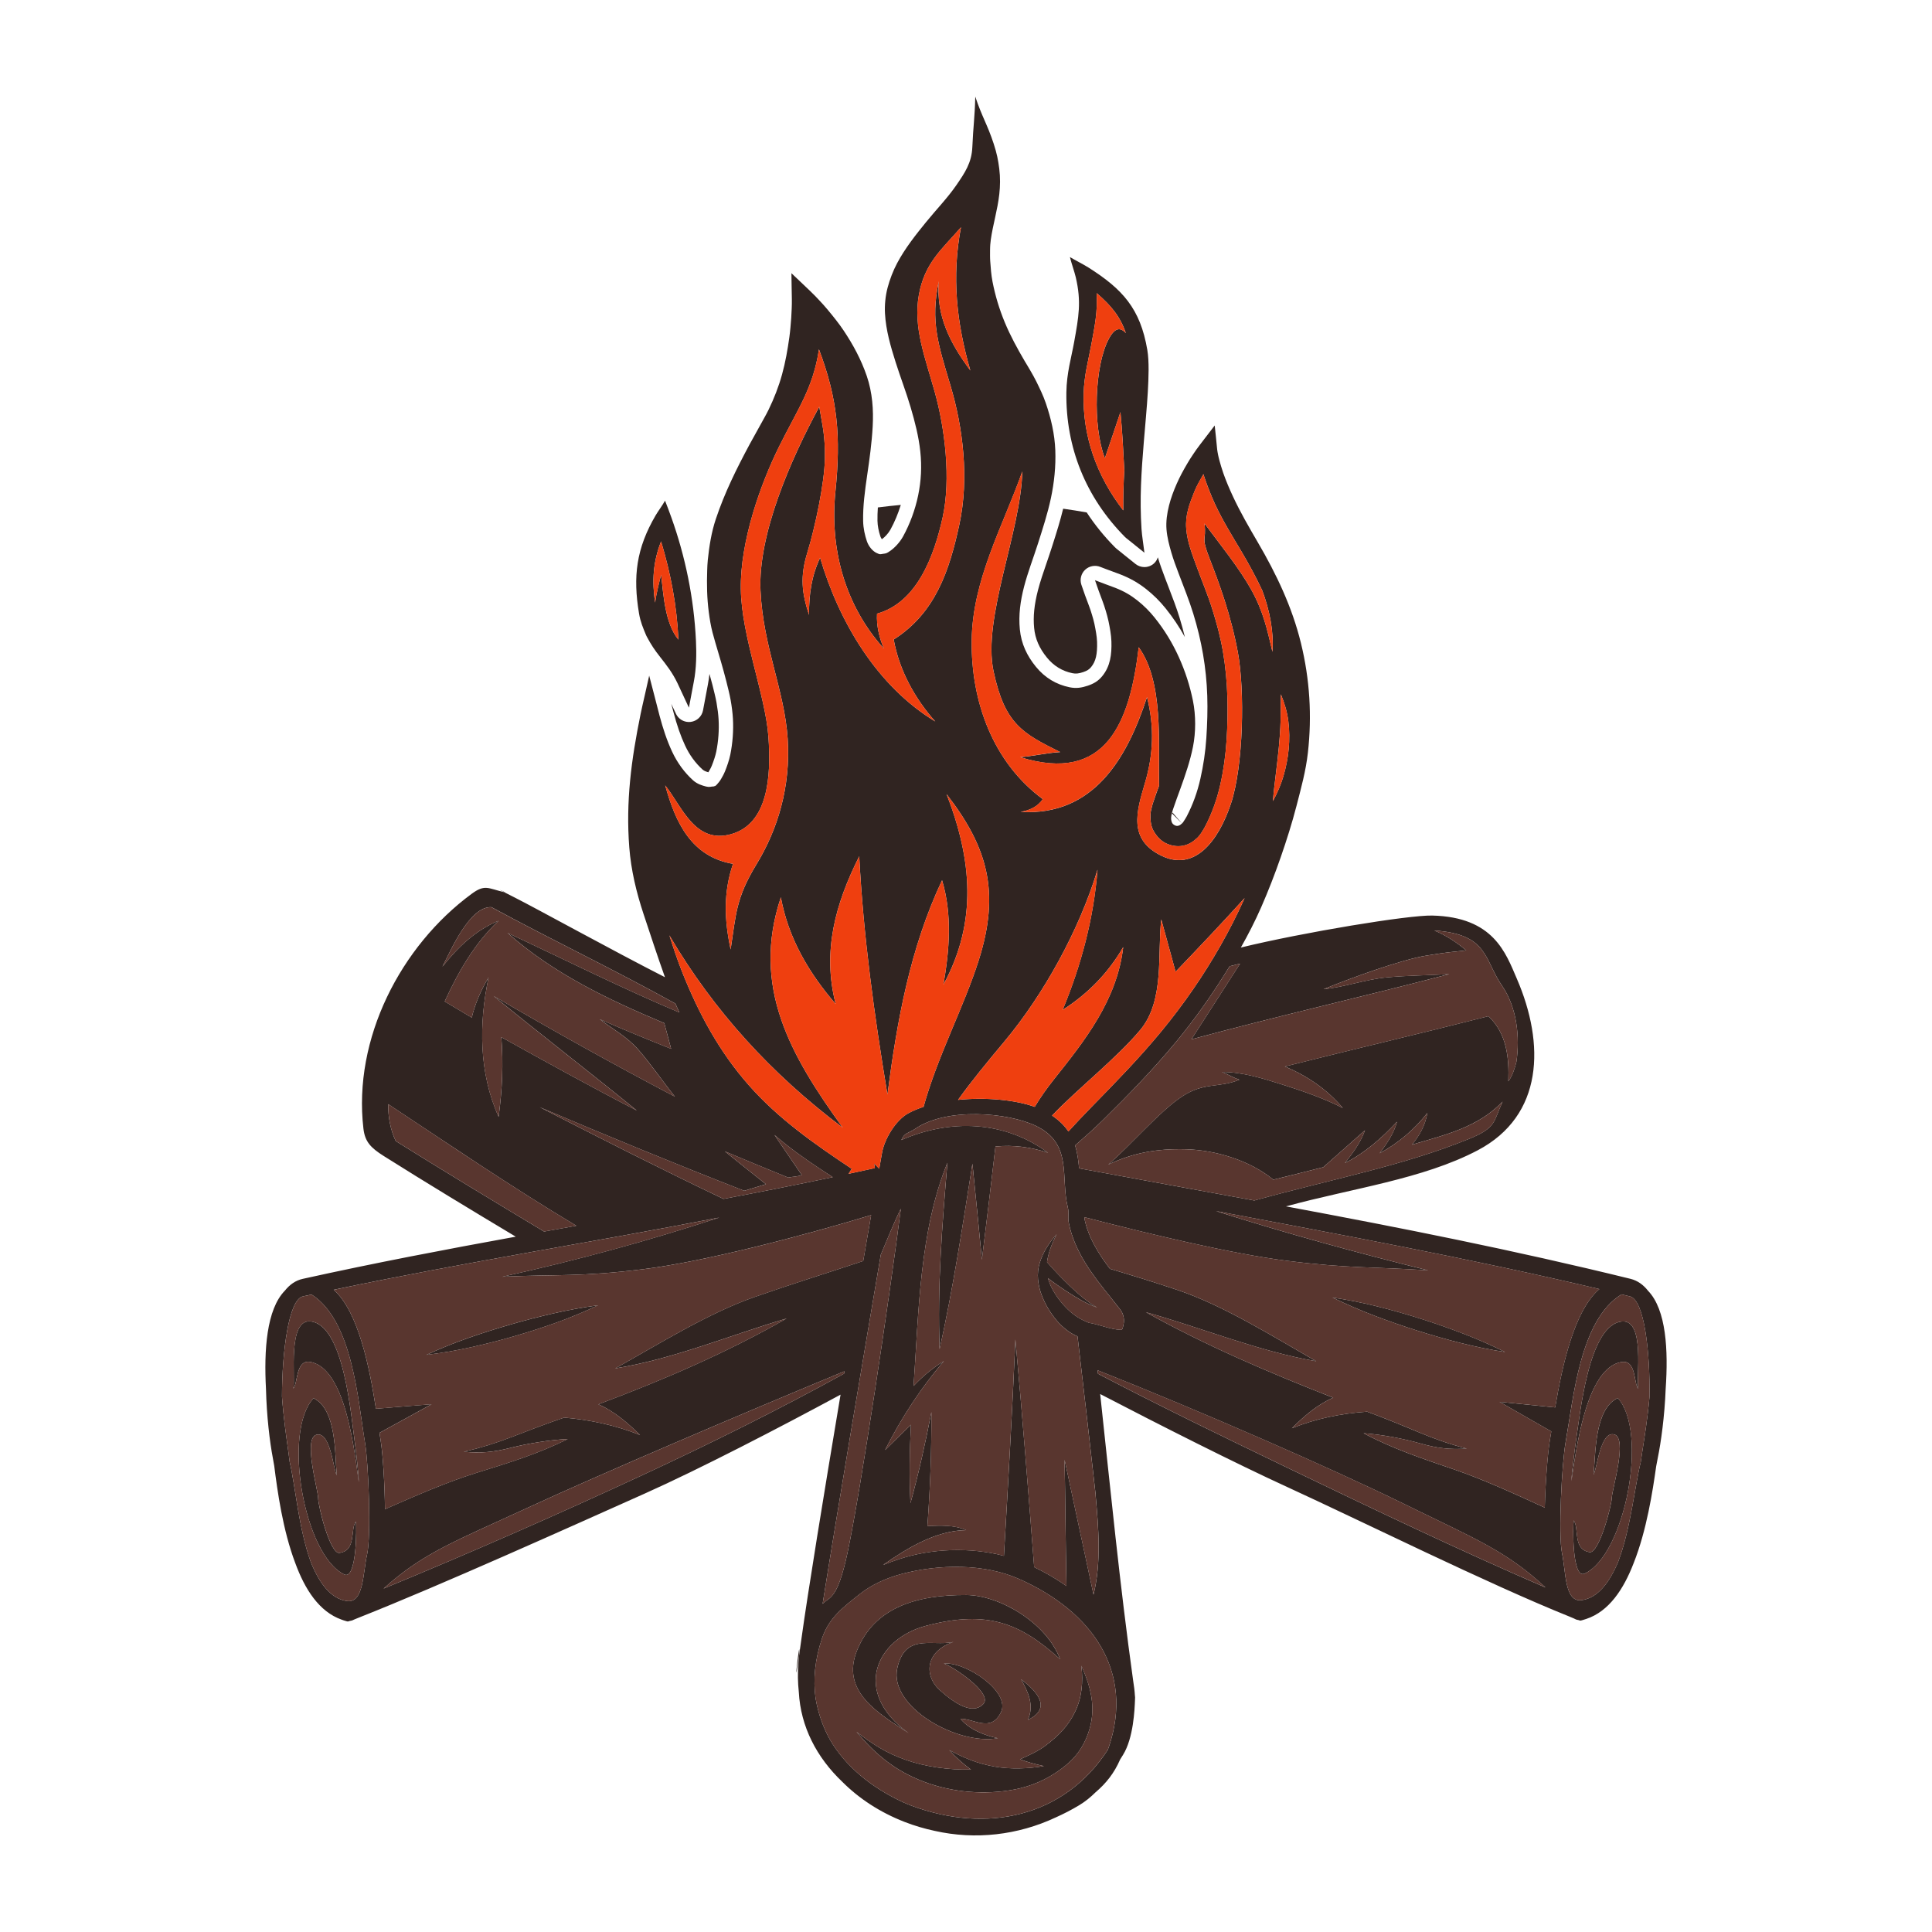 <?xml version="1.0" encoding="utf-8"?>
<!-- Generator: Adobe Illustrator 27.8.1, SVG Export Plug-In . SVG Version: 6.00 Build 0)  -->
<svg version="1.1" xmlns="http://www.w3.org/2000/svg" xmlns:xlink="http://www.w3.org/1999/xlink" x="0px" y="0px"
	 viewBox="22.366 337.079 100 100" enable-background="new 22.366 337.079 100 100" xml:space="preserve">
<g id="background">
	<g>
		<path fill="#302421" d="M83.036,379.161c-0.004,0.004-0.008,0.009-0.013,0.014c0,0.001,0,0.002,0,0.002l0.521,0.524l-0.482-0.557
			C83.051,379.151,83.043,379.156,83.036,379.161z"/>
		<path fill="#302421" d="M79.32,366.422c0.176,0.071,0.4,0.153,0.611,0.23c0.156,0.057,0.304,0.112,0.424,0.158
			c0.503,0.195,0.93,0.438,1.345,0.767c0.377,0.299,0.705,0.625,1.005,0.999c0.377,0.47,0.704,0.958,0.99,1.478
			c-0.08-0.33-0.171-0.661-0.273-0.995c-0.16-0.519-0.355-1.025-0.561-1.561l-0.199-0.521c-0.126-0.334-0.255-0.679-0.365-1.05
			c-0.058,0.17-0.17,0.32-0.334,0.41c-0.113,0.063-0.237,0.094-0.361,0.094c-0.164,0-0.327-0.054-0.461-0.16
			c-0.217-0.172-0.441-0.353-0.661-0.53l-0.239-0.193c-0.076-0.059-0.113-0.09-0.174-0.151c-0.555-0.561-1.039-1.162-1.454-1.795
			c-0.403-0.072-0.81-0.135-1.218-0.193c-0.155,0.635-0.347,1.248-0.537,1.842l-0.06,0.186c-0.087,0.276-0.181,0.547-0.273,0.816
			c-0.163,0.475-0.317,0.923-0.434,1.375c-0.192,0.745-0.256,1.367-0.198,1.957c0.054,0.558,0.266,1.047,0.668,1.537
			c0.348,0.425,0.79,0.695,1.315,0.802c0.176,0.036,0.326,0.02,0.554-0.057c0.206-0.07,0.31-0.136,0.413-0.262
			c0.24-0.293,0.326-0.659,0.307-1.304c-0.008-0.273-0.074-0.623-0.137-0.93c-0.03-0.146-0.087-0.343-0.122-0.458
			c-0.03-0.101-0.044-0.145-0.065-0.209c0,0-0.016-0.047-0.016-0.048c-0.027-0.085-0.046-0.138-0.077-0.216
			c-0.138-0.361-0.273-0.73-0.395-1.094c-0.092-0.275-0.016-0.578,0.195-0.777C78.744,366.372,79.052,366.313,79.32,366.422z"/>
		<path fill="#302421" d="M59.04,377.036l0.068-0.121c0.03-0.052,0.059-0.102,0.1-0.202c0.106-0.264,0.192-0.533,0.23-0.719
			c0.112-0.553,0.154-1.133,0.122-1.68c-0.015-0.256-0.051-0.549-0.108-0.873c-0.025-0.144-0.061-0.3-0.094-0.439
			c-0.035-0.148-0.086-0.356-0.119-0.483c-0.049-0.19-0.1-0.372-0.151-0.557c-0.022,0.194-0.049,0.381-0.083,0.554
			c-0.043,0.215-0.092,0.483-0.141,0.747l-0.11,0.585c-0.061,0.315-0.316,0.555-0.634,0.596c-0.032,0.004-0.064,0.006-0.096,0.006
			c-0.282,0-0.544-0.161-0.668-0.42c-0.07-0.146-0.156-0.33-0.243-0.517c0.037,0.143,0.074,0.285,0.11,0.421
			c0.185,0.699,0.377,1.251,0.605,1.738c0.227,0.487,0.533,0.906,0.909,1.245c0.074,0.067,0.198,0.108,0.295,0.135
			C59.034,377.046,59.038,377.041,59.04,377.036z"/>
		<path fill="#302421" d="M68.013,364.987c0.006-0.004,0.011-0.008,0.017-0.012c0.125-0.087,0.316-0.286,0.426-0.485
			c0.219-0.398,0.397-0.832,0.535-1.277c-0.397,0.038-0.793,0.08-1.187,0.131c-0.015,0.233-0.025,0.462-0.02,0.689
			c0.005,0.255,0.057,0.531,0.153,0.819C67.957,364.909,67.987,364.955,68.013,364.987z"/>
		<path fill="#302421" d="M48.469,383.262c0.014,0.003,0.025,0.007,0.039,0.01C48.572,383.287,47.936,382.986,48.469,383.262z"/>
		<path fill="#302421" d="M72.846,342.079c-0.028,1.126-0.104,1.503-0.152,2.613c-0.035,0.814-0.383,1.325-0.834,1.981
			c-0.452,0.655-1.032,1.252-1.562,1.904c-0.531,0.652-1.091,1.358-1.5,2.13c-0.204,0.385-0.378,0.837-0.491,1.266
			c-0.113,0.429-0.158,0.902-0.134,1.333c0.047,0.868,0.296,1.715,0.549,2.514c0.253,0.799,0.547,1.556,0.775,2.329
			c0.228,0.773,0.419,1.516,0.503,2.295c0.084,0.78,0.045,1.524-0.11,2.275c-0.155,0.75-0.432,1.492-0.782,2.128
			c-0.173,0.315-0.447,0.594-0.652,0.737s-0.215,0.137-0.382,0.161s-0.143,0.047-0.336-0.044c-0.193-0.091-0.404-0.317-0.504-0.613
			c-0.1-0.297-0.184-0.656-0.192-1.04c-0.016-0.777,0.091-1.564,0.209-2.373c0.119-0.808,0.239-1.673,0.285-2.516
			c0.023-0.421,0.021-0.875-0.025-1.31c-0.046-0.435-0.136-0.887-0.281-1.309c-0.291-0.846-0.701-1.611-1.198-2.354
			c-0.249-0.372-0.523-0.71-0.813-1.06c-0.145-0.175-0.278-0.324-0.45-0.506c-0.171-0.182-0.261-0.278-0.495-0.503
			c-0.234-0.225-0.672-0.64-0.944-0.897c0.002,0.431,0.018,0.911,0.022,1.337c0.002,0.187,0,0.317-0.007,0.486
			c-0.006,0.17-0.013,0.329-0.025,0.494c-0.025,0.331-0.051,0.661-0.096,0.988c-0.091,0.653-0.204,1.303-0.38,1.938
			c-0.176,0.635-0.408,1.228-0.696,1.822c-0.139,0.288-0.33,0.605-0.479,0.884c-0.149,0.279-0.364,0.651-0.494,0.893
			c-0.692,1.292-1.298,2.507-1.757,3.88c-0.229,0.684-0.342,1.405-0.417,2.124c-0.019,0.18-0.024,0.361-0.031,0.54
			c-0.007,0.18-0.011,0.355-0.011,0.535c0,0.359,0.008,0.72,0.037,1.079c0.029,0.359,0.076,0.721,0.137,1.074
			c0.061,0.354,0.155,0.693,0.255,1.032c0.2,0.676,0.394,1.315,0.571,2.011c0.033,0.13,0.086,0.343,0.122,0.495
			c0.036,0.152,0.076,0.324,0.103,0.482c0.055,0.312,0.1,0.645,0.118,0.958c0.036,0.626-0.016,1.278-0.136,1.87
			c-0.06,0.296-0.185,0.64-0.269,0.848c-0.084,0.208-0.133,0.267-0.201,0.396c-0.069,0.129-0.166,0.231-0.222,0.297
			c-0.056,0.066-0.06,0.054-0.089,0.076c-0.004,0.003-0.005,0.004-0.007,0.005c-0.013,0.003,0.01,0.002-0.025,0.005
			c-0.037,0.004-0.003,0.018-0.095,0.019c-0.091,0.002-0.163,0.048-0.347,0.001s-0.453-0.123-0.671-0.32
			c-0.44-0.397-0.813-0.9-1.085-1.483c-0.272-0.583-0.476-1.206-0.65-1.862s-0.358-1.412-0.537-2.073
			c-0.124,0.585-0.335,1.452-0.445,1.989c-0.484,2.365-0.77,4.536-0.585,6.905c0.092,1.179,0.366,2.318,0.736,3.437
			c0.363,1.097,0.722,2.188,1.11,3.277c-2.661-1.353-6.671-3.569-7.793-4.133c-0.242-0.121-0.408-0.206-0.522-0.265
			c-0.846-0.202-1.003-0.423-1.688,0.081c-3.675,2.702-6.149,7.5-5.604,12.153c0.079,0.674,0.368,0.988,1.055,1.421
			c2.203,1.388,4.51,2.784,6.829,4.173c-3.63,0.661-7.286,1.356-11.023,2.183c-0.373,0.082-0.677,0.298-0.925,0.609
			c-0.956,0.974-1.087,3.095-0.98,5.084c0.034,1.411,0.197,2.749,0.352,3.563c0.025,0.13,0.05,0.272,0.075,0.423
			c0.165,1.303,0.443,3.325,1.087,5.026c0.5,1.368,1.241,2.525,2.4,2.934c0.068,0.025,0.135,0.049,0.206,0.068
			c0.03,0.008,0.051,0.015,0.069,0.02c0.008,0.003,0.014,0.005,0.022,0.005c0.03,0.006,0.056,0.002,0.113-0.021
			c0,0,0.001,0,0.002-0.001c0.008-0.002,0.014-0.003,0.024-0.005c0.192-0.04,0.002,0.009,0.463-0.173
			c4.249-1.682,10.94-4.698,14.797-6.421c2.831-1.265,6.979-3.416,10.13-5.118c-0.875,5.216-1.699,10.279-2.026,12.646
			c-0.051,0.367-0.092,0.658-0.126,0.896c-0.007,0.097-0.017,0.213-0.029,0.359c-0.043,0.505-0.032,1.002,0.02,1.49
			c0.095,1.793,0.921,3.385,2.255,4.653c0.861,0.861,1.941,1.574,3.217,2.071c0.516,0.201,1.038,0.353,1.562,0.465
			c2.104,0.474,4.305,0.222,6.255-0.692c0.419-0.187,0.831-0.399,1.231-0.64c0.317-0.192,0.59-0.419,0.837-0.663
			c0.544-0.463,0.966-0.989,1.274-1.699c0.051-0.083,0.103-0.165,0.152-0.244c0.539-0.862,0.6-2.355,0.618-2.847
			s0.002-0.112,0.001-0.125c-0.023-0.422-0.047-0.514-0.1-0.893c-0.682-4.898-1.171-9.868-1.703-14.808
			c3.081,1.603,6.999,3.584,9.686,4.815c3.792,1.738,10.386,5.01,14.592,6.699c0.456,0.183,0.269,0.142,0.46,0.182
			c0.01,0.002,0.016,0.003,0.025,0.005c0,0,0,0,0,0c0.059,0.025,0.084,0.029,0.116,0.023c0.006,0,0.011-0.002,0.018-0.004
			c0.018-0.005,0.039-0.011,0.07-0.019c0.066-0.017,0.129-0.039,0.193-0.06c1.17-0.388,1.931-1.531,2.453-2.89
			c0.673-1.693,0.983-3.716,1.167-5.019c0.027-0.147,0.053-0.286,0.079-0.414c0.169-0.821,0.356-2.168,0.411-3.587
			c0.137-1.982,0.036-4.091-0.91-5.073c-0.244-0.311-0.543-0.53-0.912-0.621c-6.058-1.489-11.925-2.65-17.832-3.75
			c3.42-0.936,7.081-1.406,9.926-2.903c3.412-1.796,3.485-5.506,2.025-8.88c-0.576-1.332-1.201-3.195-4.379-3.27
			c-1.232-0.029-6.645,0.863-9.906,1.655c0.383-0.677,0.737-1.368,1.05-2.081c0.371-0.849,0.707-1.712,1.012-2.591
			c0.305-0.879,0.585-1.76,0.82-2.668c0.234-0.908,0.481-1.795,0.588-2.748c0.214-1.906,0.098-3.794-0.36-5.667
			c-0.458-1.873-1.271-3.574-2.235-5.223c-0.461-0.789-0.905-1.555-1.284-2.369c-0.19-0.407-0.364-0.818-0.505-1.222
			c-0.07-0.202-0.144-0.455-0.186-0.606c-0.042-0.151-0.056-0.224-0.076-0.312c-0.02-0.089-0.02-0.104-0.03-0.156
			c-0.01-0.052-0.016-0.098-0.019-0.126c-0.045-0.426-0.08-0.84-0.129-1.253c-0.212,0.279-0.566,0.737-0.746,0.974
			c-0.181,0.238-0.237,0.321-0.362,0.506c-0.125,0.185-0.215,0.325-0.316,0.499c-0.204,0.348-0.383,0.676-0.544,1.043
			c-0.161,0.366-0.298,0.731-0.398,1.126c-0.1,0.395-0.162,0.826-0.129,1.233c0.033,0.408,0.14,0.815,0.25,1.192
			c0.109,0.377,0.247,0.74,0.379,1.089c0.264,0.697,0.541,1.378,0.757,2.079c0.432,1.402,0.676,2.796,0.724,4.254
			c0.024,0.735-0.001,1.46-0.048,2.181c-0.047,0.72-0.153,1.419-0.309,2.111c-0.156,0.692-0.386,1.33-0.708,1.949
			c-0.04,0.078-0.094,0.157-0.128,0.211c-0.034,0.054-0.029,0.05-0.059,0.087c-0.03,0.037-0.009,0.023-0.059,0.067
			c-0.05,0.044-0.106,0.103-0.213,0.123c-0.108,0.021-0.261-0.067-0.305-0.175c-0.044-0.108-0.046-0.191-0.039-0.282
			c0.008-0.091,0.02-0.124,0.04-0.205c0.019-0.081,0.04-0.148,0.069-0.234c0.115-0.346,0.237-0.664,0.364-1.018
			c0.256-0.71,0.504-1.422,0.655-2.177c0.076-0.378,0.113-0.793,0.113-1.189s-0.036-0.815-0.116-1.204
			c-0.162-0.788-0.398-1.518-0.73-2.253c-0.333-0.735-0.742-1.407-1.256-2.047c-0.257-0.32-0.544-0.61-0.887-0.882
			c-0.343-0.272-0.699-0.481-1.151-0.656c-0.284-0.11-0.736-0.268-1.045-0.393c0.119,0.354,0.25,0.714,0.384,1.064
			c0.035,0.093,0.058,0.154,0.09,0.253c0.032,0.099,0.047,0.141,0.086,0.273c0.039,0.131,0.104,0.356,0.138,0.522
			c0.069,0.332,0.142,0.723,0.152,1.058c0.02,0.667-0.052,1.28-0.474,1.796c-0.21,0.257-0.441,0.39-0.75,0.495
			c-0.308,0.105-0.597,0.152-0.941,0.081c-0.691-0.141-1.28-0.495-1.741-1.06c-0.462-0.564-0.76-1.188-0.833-1.935
			c-0.073-0.747,0.026-1.47,0.219-2.215c0.193-0.745,0.477-1.471,0.719-2.23c0.241-0.758,0.498-1.541,0.669-2.346
			c0.17-0.805,0.26-1.644,0.228-2.482c-0.032-0.837-0.223-1.653-0.493-2.442c-0.135-0.395-0.315-0.761-0.496-1.13
			c-0.09-0.184-0.196-0.364-0.294-0.537c-0.097-0.172-0.212-0.354-0.305-0.512c-0.383-0.654-0.74-1.307-1.027-1.998
			c-0.286-0.69-0.492-1.376-0.634-2.102c-0.071-0.364-0.095-0.721-0.121-1.086c-0.007-0.092-0.006-0.188-0.008-0.275
			c-0.001-0.087-0.001-0.201,0.001-0.272c0.002-0.072,0-0.086,0.003-0.145c0.002-0.059,0.002-0.061,0.007-0.135
			c0.005-0.074,0.013-0.158,0.027-0.258c0.113-0.8,0.35-1.539,0.442-2.369c0.045-0.413,0.055-0.857-0.003-1.312
			c-0.059-0.455-0.12-0.775-0.287-1.289C73.468,343.507,73.195,343.133,72.846,342.079z M100.855,392.037
			c-0.087,0.365-0.23,0.77-0.418,1.009c0.044-1.215-0.08-2.48-1.032-3.369c-3.505,0.895-7.027,1.719-10.535,2.603
			c1.169,0.491,2.176,1.179,3,2.148c-0.975-0.499-2.082-0.88-3.11-1.206c-1.028-0.326-2.061-0.651-3.138-0.661
			c0.303,0.132,0.58,0.298,0.894,0.405c-1.088,0.439-1.803,0.112-2.949,0.854c-1.146,0.743-2.671,2.536-3.839,3.538
			c1.272-0.605,2.513-0.833,4.018-0.793c1.505,0.04,3.289,0.556,4.527,1.574c0.873-0.209,1.721-0.431,2.584-0.645
			c0.72-0.637,1.44-1.275,2.16-1.912c-0.226,0.631-0.627,1.176-1.039,1.697c1.04-0.528,1.903-1.288,2.695-2.138
			c-0.158,0.607-0.53,1.134-0.896,1.631c0.971-0.53,1.786-1.217,2.469-2.087c-0.107,0.63-0.393,1.151-0.8,1.643
			c1.715-0.51,3.416-0.892,4.692-2.229c-0.483,1.056-0.313,1.349-1.741,1.93c-3.414,1.389-7.029,2.062-11.11,3.187
			c-2.996-0.552-6.01-1.096-9.067-1.664c-0.038-0.413-0.09-0.81-0.208-1.186c0.486-0.425,0.968-0.85,1.435-1.31
			c1.307-1.284,2.576-2.59,3.757-4.009c1.034-1.242,1.962-2.572,2.808-3.954c0.168-0.044,0.349-0.09,0.54-0.137
			c-0.841,1.306-1.682,2.612-2.521,3.92c4.432-1.2,8.909-2.212,13.35-3.378c-1.085,0.066-2.157,0.068-3.245,0.171
			c-1.089,0.103-2.205,0.508-3.261,0.611c1.441-0.594,4.034-1.529,5.299-1.735c1.266-0.206,1.087-0.157,2.081-0.274
			c-0.528-0.447-1.057-0.782-1.65-1.03c2.812,0.194,2.565,1.501,3.503,2.856C100.884,389.22,101.042,390.76,100.855,392.037z
			 M105.147,403.801c-1.31,1.12-1.927,4.006-2.285,6.126c-0.96-0.096-1.921-0.193-2.881-0.29c0.893,0.511,1.787,1.022,2.68,1.533
			c-0.024,0.151-0.047,0.293-0.069,0.42c-0.117,0.683-0.232,2.149-0.269,3.524c-1.516-0.694-3.151-1.449-4.688-1.975
			c-1.664-0.569-3.171-1.067-4.69-1.877c0.956,0.072,2.052,0.278,2.927,0.527c0.875,0.25,1.543,0.33,2.411,0.269
			c-0.875-0.227-1.63-0.489-2.477-0.843c-0.847-0.355-1.797-0.745-2.679-1.068c-1.349,0.093-2.64,0.354-3.893,0.858
			c0.634-0.629,1.311-1.22,2.138-1.581c-3.311-1.299-6.584-2.692-9.692-4.425c2.922,0.817,5.831,2.025,8.814,2.538
			c-2.255-1.289-4.794-2.887-7.191-3.692c-1.232-0.414-2.363-0.758-3.489-1.094c-0.583-0.771-1.117-1.621-1.314-2.579
			c-0.007-0.032-0.007-0.061-0.01-0.092c3.383,0.876,7.652,1.898,10.464,2.254c3.234,0.409,4.471,0.308,7.33,0.498
			c-3.738-0.922-7.391-1.929-10.977-3.068C91.862,401.006,98.318,402.19,105.147,403.801z M64.582,424.991
			c-0.136-0.962-0.041-2.003,0.33-3.105c0.364-1.082,1.109-1.624,1.934-2.282c0.614-0.491,1.385-0.845,2.188-1.057
			c1.927-0.509,4.255-0.55,6.086,0.262c0,0,0.01-0.008,0.02-0.014c-0.005,0.004-0.008,0.006-0.02,0.014
			c3.743,1.66,5.98,4.757,4.632,8.715c-0.016,0.048-0.036,0.09-0.053,0.136c-2.272,3.487-6.269,4.324-10.138,2.888
			c-0.147-0.055-0.288-0.115-0.429-0.175c-1.676-0.772-3.006-1.876-3.798-3.233C64.969,426.488,64.716,425.769,64.582,424.991z
			 M80.503,386.101c-0.317,2.749-2.003,4.858-3.569,6.826c-0.398,0.5-0.73,0.974-1.01,1.442c-1.032-0.369-2.554-0.503-3.97-0.361
			c0.702-0.977,1.49-1.935,2.387-3.007c2.024-2.418,3.886-5.768,4.832-8.906c-0.198,2.507-0.835,4.918-1.804,7.255
			C78.682,388.515,79.735,387.427,80.503,386.101z M81.393,390.378c1.256-1.513,0.876-3.926,1.079-5.712
			c0.239,0.889,0.504,1.809,0.74,2.711c1.196-1.245,2.416-2.533,3.573-3.812c-0.007,0.015-0.013,0.031-0.02,0.047
			c-0.368,0.825-0.781,1.629-1.227,2.413c-0.893,1.57-1.906,3.036-3.054,4.43c-1.148,1.394-2.402,2.675-3.665,3.967
			c-0.39,0.4-0.774,0.807-1.153,1.22c-0.197-0.293-0.467-0.567-0.845-0.821C78.079,393.489,80.192,391.826,81.393,390.378z
			 M89.068,375.848c-0.045,0.479-0.138,0.937-0.27,1.396c-0.133,0.458-0.32,0.881-0.546,1.299c0.035-0.465,0.095-0.937,0.15-1.397
			c0.056-0.46,0.11-0.91,0.154-1.368c0.044-0.458,0.079-0.906,0.091-1.368c0.013-0.461,0.01-0.932,0.016-1.395
			c0.187,0.449,0.327,0.91,0.386,1.392C89.109,374.89,89.113,375.37,89.068,375.848z M59.884,396.673
			c1.09,0.461,2.183,0.909,3.279,1.357c0.228-0.052,0.499-0.044,0.701-0.134c-0.394-0.581-0.892-1.311-1.411-2.07
			c0.193,0.163,0.387,0.324,0.584,0.481c0.781,0.62,1.6,1.165,2.432,1.701c-1.898,0.4-3.781,0.771-5.657,1.126
			c-3.221-1.538-6.348-3.126-9.512-4.748c3.51,1.491,7.033,2.943,10.585,4.328c0.375-0.113,0.75-0.228,1.126-0.34
			C61.302,397.808,60.59,397.243,59.884,396.673z M73.032,386.761c-0.768,2.432-2.129,4.959-2.863,7.607
			c-0.29,0.096-0.559,0.207-0.795,0.338c-0.665,0.367-1.23,1.344-1.352,2.032c-0.047,0.264-0.096,0.544-0.147,0.831
			c-0.504-0.522-0.117-0.054-0.261-0.022c-0.443,0.098-0.884,0.193-1.326,0.287c0.055-0.086,0.111-0.173,0.164-0.258
			c-1.92-1.279-3.793-2.585-5.325-4.324c-1.533-1.739-2.582-3.691-3.435-5.819c-0.257-0.641-0.472-1.291-0.679-1.941
			c2.288,3.901,5.291,7.186,8.973,9.954c-2.71-3.75-4.75-7.293-3.203-11.924c0.391,2.12,1.437,3.9,2.838,5.524
			c-0.707-2.718-0.01-5.204,1.219-7.645c0.215,4.145,0.78,8.238,1.46,12.329c0.5-3.824,1.172-7.584,2.827-11.09
			c0.53,1.77,0.386,3.598,0.071,5.402c1.775-3.267,1.471-6.491,0.162-9.86C73.475,380.915,74.149,383.224,73.032,386.761z
			 M62.137,375.183c-0.161-2.147-1.393-5.176-1.426-7.623c-0.033-2.447,1.001-5.392,1.981-7.367c0.98-1.975,1.757-3.014,2.064-5.032
			c0.971,2.576,1.141,4.5,0.851,7.372c-0.29,2.872,0.437,5.816,2.513,8.122c-0.243-0.558-0.395-1.191-0.358-1.813
			c2.076-0.578,2.955-2.996,3.395-4.98c0.44-1.984,0.114-4.627-0.402-6.472c-0.516-1.846-1.124-3.367-0.83-5.033
			s1.191-2.375,2.181-3.513c-0.486,2.557-0.229,4.945,0.486,7.413c-1.044-1.408-1.774-2.808-1.634-4.619
			c-0.439,2.071-0.036,3.252,0.607,5.404c0.642,2.151,0.974,4.789,0.458,7.184c-0.516,2.396-1.245,4.586-3.398,5.954
			c0.283,1.583,1.088,3.048,2.15,4.242c-3.011-1.822-4.985-5.151-5.959-8.473c-0.446,0.939-0.581,1.912-0.574,2.956
			c-0.377-1.145-0.473-1.974-0.083-3.24c0.39-1.266,0.886-3.592,0.903-4.84c0.016-1.248-0.122-1.667-0.29-2.693
			c-1.479,2.733-3.177,6.602-3.041,9.52c0.136,2.918,1.239,5.141,1.406,7.658c0.166,2.517-0.533,4.731-1.613,6.502
			c-1.08,1.771-1.061,2.615-1.34,4.41c-0.329-1.538-0.379-2.952,0.122-4.429c-2.157-0.374-2.979-2.137-3.509-4.062
			c0.861,1.069,1.531,3.055,3.419,2.523C62.101,379.721,62.298,377.33,62.137,375.183z M57.323,389.023
			c0.051,0.116,0.102,0.233,0.156,0.348c0.018,0.038,0.036,0.076,0.055,0.114c-2.986-1.258-5.944-2.741-8.898-4.122
			c2.37,2.107,5.214,3.454,8.113,4.673c0.122,0.442,0.237,0.885,0.355,1.329c-1.24-0.493-2.471-0.998-3.696-1.535
			c0.708,0.544,1.407,0.899,2.022,1.606c0.616,0.707,1.258,1.644,1.867,2.403c-3.164-1.662-6.291-3.405-9.38-5.209
			c2.451,2,4.956,3.931,7.409,5.928c-2.361-1.221-4.688-2.507-7.012-3.798c0.114,1.384,0.044,2.751-0.139,4.126
			c-1.021-2.269-1.031-4.812-0.52-7.218c-0.39,0.655-0.693,1.338-0.871,2.081c-0.467-0.279-0.933-0.558-1.401-0.836
			c0.711-1.539,1.546-3.009,2.79-4.176c-1.208,0.494-2.101,1.369-2.906,2.373c0.424-0.819,1.404-3.128,2.534-3.077
			c0.001,0,0.001,0,0.002,0c0.012,0.007,0.023,0.012,0.035,0.019C51.137,385.837,53.926,387.147,57.323,389.023z M42.848,396.139
			c-0.274-0.59-0.395-1.222-0.389-1.909c3.229,2.135,6.396,4.295,9.736,6.293c-0.555,0.1-1.111,0.199-1.668,0.3
			C47.937,399.267,45.348,397.7,42.848,396.139z M59.596,400.099c-3.651,1.196-7.376,2.219-11.224,3.062
			c2.862-0.129,4.052,0.014,7.301-0.391c3.192-0.397,8.274-1.735,11.783-2.798c-0.131,0.755-0.268,1.55-0.41,2.375
			c-1.877,0.626-3.634,1.167-5.63,1.865c-2.403,0.841-4.927,2.424-7.207,3.695c3.01-0.484,5.946-1.718,8.872-2.584
			c-3.11,1.777-6.391,3.189-9.744,4.441c0.831,0.369,1.514,0.961,2.159,1.59c-1.268-0.505-2.567-0.782-3.928-0.901
			c-0.888,0.3-1.844,0.667-2.699,0.997s-1.616,0.566-2.494,0.77c0.869,0.086,1.539,0.023,2.424-0.202
			c0.885-0.225,1.991-0.405,2.951-0.457c-1.538,0.774-3.058,1.233-4.737,1.756c-1.551,0.483-3.195,1.208-4.72,1.876
			c-0.017-1.377-0.112-2.846-0.221-3.53c-0.02-0.128-0.042-0.27-0.064-0.421c0.898-0.494,1.795-0.99,2.695-1.48
			c-0.96,0.072-1.92,0.154-2.879,0.233c-0.328-2.12-0.9-5.01-2.183-6.158C46.535,402.391,53.029,401.38,59.596,400.099z
			 M37.361,412.754c-0.021-0.166-0.04-0.318-0.058-0.449c-0.089-0.658-0.257-1.752-0.342-2.944c0.004-2.321,0.345-5.021,1.09-5.183
			c0.148-0.032,0.294-0.062,0.442-0.094c2.117,1.361,2.387,5.377,2.77,7.702c0.181,1.099,0.321,4.793,0.103,5.753
			c-0.218,0.96-0.168,2.534-1.044,2.409c-0.846-0.12-1.444-0.948-1.876-2.036C37.826,416.197,37.64,413.918,37.361,412.754z
			 M41.253,411.709c0.001,0.009,0.003,0.024,0.006,0.044C41.257,411.738,41.254,411.722,41.253,411.709z M49.628,415.143
			c3.913-1.808,11.151-4.893,16.447-7.087c-0.007,0.041-0.014,0.082-0.021,0.123c-3.418,1.88-6.915,3.616-10.456,5.261
			c-4.407,2.048-8.889,4.012-13.379,5.864C44.278,417.447,45.935,416.85,49.628,415.143z M67.956,402.02
			c0.356-0.841,0.716-1.739,1.038-2.378c-0.58,4.531-2.063,14.537-2.756,17.784c-0.537,2.52-0.942,2.287-1.293,2.667
			C65.748,415.044,67.079,407.193,67.956,402.02z M78.967,419.617c-0.501-2.326-0.995-4.653-1.497-6.98
			c0.039,2.18,0.052,4.345,0.097,6.533c-0.512-0.361-1.07-0.688-1.672-0.977c-0.304-3.93-0.612-7.859-0.971-11.785
			c-0.164,3.735-0.377,7.468-0.595,11.2c-1.759-0.459-3.749-0.378-5.408,0.165c-0.288,0.094-0.572,0.198-0.85,0.309
			c1.291-0.901,2.749-1.777,4.3-1.805c-0.616-0.277-1.348-0.238-2.003-0.211c0.147-1.964,0.217-3.93,0.208-5.9
			c-0.308,1.584-0.655,3.158-1.084,4.714c-0.069-1.354-0.044-2.706,0.025-4.059c-0.446,0.439-0.894,0.874-1.341,1.312
			c0.84-1.657,1.839-3.193,3.044-4.607c-0.58,0.362-1.099,0.79-1.567,1.289c0.265-3.762,0.299-7.989,1.751-11.551
			c-0.269,3.214-0.529,6.415-0.403,9.643c0.703-3.17,1.193-6.389,1.698-9.596c0.167,1.656,0.334,3.312,0.49,4.968
			c0.244-1.951,0.474-3.904,0.702-5.857c0.937-0.094,1.829,0.031,2.722,0.321c-2.276-1.674-5.077-1.752-7.594-0.657
			c0.164-0.39,0.368-0.342,0.71-0.576c1.651-1.131,4.814-0.849,6.262-0.153c0,0,0.006-0.001,0.013-0.001
			c-0.005,0-0.008,0.001-0.013,0.001c1.915,0.921,1.257,2.678,1.644,4.211c0.073,0.287-0.002,0.533,0.05,0.797
			c0.291,1.496,1.255,2.743,2.16,3.856c0.216,0.265,0.367,0.472,0.485,0.614c0.221,0.268,0.235,0.598,0.194,0.774
			c-0.041,0.177-0.04,0.303-0.149,0.3c-0.55-0.017-1.116-0.285-1.685-0.371c0.001-0.002,0.002-0.005,0.003-0.007
			c-0.408-0.163-0.743-0.373-1.063-0.684c-0.32-0.311-0.591-0.666-0.805-1.066c-0.092-0.172-0.162-0.353-0.216-0.545
			c0.075,0.056,0.148,0.116,0.225,0.171c0.242,0.176,0.486,0.345,0.737,0.509c0.251,0.163,0.503,0.321,0.766,0.466
			c0.263,0.145,0.533,0.272,0.817,0.372c-0.258-0.146-0.497-0.317-0.727-0.503c-0.23-0.186-0.447-0.383-0.661-0.586
			c-0.214-0.203-0.421-0.411-0.625-0.624c-0.199-0.208-0.392-0.419-0.582-0.635c0.032-0.23,0.093-0.466,0.172-0.696
			c0.085-0.247,0.206-0.51,0.327-0.746c-0.388,0.439-0.693,0.903-0.872,1.465c-0.089,0.28-0.119,0.587-0.093,0.869
			c0.026,0.283,0.09,0.546,0.184,0.798c0.188,0.503,0.447,0.927,0.787,1.336c0.17,0.204,0.356,0.369,0.571,0.531
			c0.154,0.116,0.327,0.208,0.505,0.289c0.242,2.028,0.595,5.146,0.939,8.206c-0.001,0-0.003,0-0.004-0.001
			C79.223,416.158,79.38,417.938,78.967,419.617z M79.178,408.004c5.237,2.073,12.098,5.07,15.848,6.912
			c3.638,1.788,5.3,2.427,7.333,4.33c-4.445-1.922-8.877-4.038-13.219-6.131c-3.349-1.614-6.67-3.22-9.942-4.932
			C79.191,408.123,79.184,408.063,79.178,408.004z M106.297,404.076c0.145,0.035,0.288,0.068,0.434,0.104
			c0.745,0.182,1.044,2.879,1.013,5.195c-0.104,1.191-0.29,2.283-0.389,2.94c-0.02,0.131-0.041,0.282-0.065,0.447
			c-0.297,1.161-0.516,3.433-1.161,5.136c-0.448,1.08-1.059,1.899-1.906,2.006c-0.877,0.111-0.803-1.465-1.007-2.427
			c-0.203-0.963-0.01-4.655,0.185-5.75C103.813,409.407,104.148,405.388,106.297,404.076z M103.412,411.657
			C103.417,411.624,103.415,411.634,103.412,411.657L103.412,411.657z M88.228,370.817c-0.274-1.158-0.473-2.091-1.093-3.208
			c-0.621-1.116-1.595-2.322-2.423-3.431c0.111,0.958-0.209,0.606,0.266,1.822c0.475,1.216,1.105,2.913,1.463,4.86
			s0.293,5.86-0.364,7.823c-0.656,1.964-1.893,3.524-3.606,2.684c-1.712-0.84-1.284-2.272-0.846-3.744
			c0.438-1.472,0.503-2.906,0.111-4.46c-1.034,3.163-2.753,6.158-6.539,5.942c0.464-0.086,0.879-0.269,1.144-0.663
			c-2.582-1.907-3.718-5.05-3.68-8.209c0.038-3.159,1.615-5.908,2.619-8.751c-0.066,3.101-2.072,7.583-1.489,10.339
			c0.583,2.756,1.525,3.223,3.452,4.186c-0.68,0.04-1.382,0.205-2.071,0.265c4.455,1.379,5.677-1.805,6.134-5.691
			c1.297,1.785,1.01,4.951,1.055,7.163c-0.1,0.271-0.204,0.551-0.295,0.832c-0.029,0.091-0.061,0.174-0.086,0.299
			c-0.025,0.125-0.053,0.159-0.064,0.361c-0.011,0.201,0.002,0.547,0.133,0.801c0.131,0.254,0.347,0.525,0.63,0.672
			c0.283,0.147,0.614,0.206,0.923,0.144c0.31-0.063,0.525-0.211,0.744-0.415c0.056-0.052,0.084-0.095,0.128-0.15
			c0.044-0.056,0.06-0.081,0.104-0.151c0.043-0.069,0.107-0.168,0.152-0.254c0.365-0.692,0.63-1.442,0.801-2.201
			c0.171-0.759,0.269-1.503,0.321-2.27c0.052-0.766,0.065-1.515,0.042-2.282c-0.023-0.767-0.097-1.541-0.224-2.298
			c-0.126-0.757-0.334-1.516-0.56-2.238c-0.227-0.723-0.535-1.449-0.784-2.134c-0.25-0.685-0.504-1.314-0.561-2.017
			c-0.057-0.703,0.168-1.281,0.422-1.919c0.122-0.307,0.302-0.607,0.467-0.901c0.028,0.088,0.056,0.177,0.084,0.256
			c0.15,0.429,0.324,0.874,0.521,1.3c0.395,0.851,0.889,1.645,1.372,2.457c0.39,0.656,0.749,1.323,1.069,2.006
			C88.081,368.656,88.305,369.775,88.228,370.817z M59.381,377.761c-0.007,0.005,0.014-0.002-0.003,0.002c0,0,0,0,0,0
			C59.38,377.761,59.383,377.759,59.381,377.761z"/>
		<path fill="#EFE9E4" d="M41.259,411.753c-0.003-0.02-0.005-0.035-0.006-0.044C41.254,411.722,41.257,411.738,41.259,411.753z"/>
		<path fill="#302421" d="M42.074,411.664c0,0-0.003-0.026-0.005-0.052C42.07,411.627,42.072,411.642,42.074,411.664z"/>
		<path fill="#302421" d="M42.069,411.612c-0.002-0.021-0.003-0.037-0.004-0.043C42.066,411.577,42.067,411.594,42.069,411.612z"/>
		<path fill="#302421" d="M42.065,411.569C42.064,411.563,42.064,411.561,42.065,411.569L42.065,411.569z"/>
		<path fill="#302421" d="M44.439,407.206c0.766-0.091,1.524-0.221,2.277-0.387c0.753-0.166,1.493-0.353,2.235-0.568
			c0.742-0.215,1.474-0.45,2.206-0.711c0.731-0.262,1.459-0.565,2.163-0.899c-0.769,0.102-1.535,0.244-2.29,0.415
			c-0.755,0.171-1.498,0.364-2.239,0.579c-0.741,0.215-1.469,0.444-2.198,0.701C45.864,406.592,45.143,406.883,44.439,407.206z"/>
		<path fill="#302421" d="M38.427,407.574c1.859,0.329,2.303,4.77,2.509,6.222c-0.005-0.399-0.151-1.665-0.191-1.946
			c-0.207-1.472-0.571-6.213-2.316-6.376c-1.188-0.11-0.76,2.941-0.88,3.474C37.79,408.674,37.667,407.439,38.427,407.574z"/>
		<path fill="#302421" d="M40.183,418.572c0.65,0.314,0.648-2.476,0.603-2.743c-0.303,0.414,0.043,1.501-0.851,1.628
			c-0.48,0.069-1.097-2.389-1.103-2.841c-0.007-0.452-0.794-3.108-0.077-3.278c0.718-0.17,0.863,1.792,1.041,2.107
			c-0.103-1.106-0.002-3.409-1.202-3.997C36.98,411.181,38.096,417.563,40.183,418.572z"/>
		<path fill="#302421" d="M102.596,411.552c0.002-0.015,0.003-0.031,0.005-0.043C102.6,411.518,102.599,411.532,102.596,411.552z"/>
		<path fill="#302421" d="M102.592,411.591c0,0,0.001-0.009,0.002-0.02C102.594,411.578,102.593,411.582,102.592,411.591z"/>
		<path fill="#302421" d="M102.595,411.57c0.001-0.007,0.001-0.013,0.002-0.019C102.596,411.559,102.595,411.564,102.595,411.57z"/>
		<path fill="#302421" d="M102.601,411.509C102.604,411.484,102.603,411.489,102.601,411.509L102.601,411.509z"/>
		<path fill="#302421" d="M93.633,404.694c-0.759-0.19-1.524-0.342-2.297-0.455c0.709,0.347,1.44,0.663,2.176,0.943
			c0.735,0.28,1.472,0.536,2.219,0.772c0.746,0.236,1.493,0.45,2.25,0.641c0.757,0.191,1.515,0.348,2.287,0.463
			c-0.706-0.349-1.431-0.668-2.164-0.95c-0.733-0.283-1.47-0.539-2.216-0.776C95.141,405.095,94.392,404.883,93.633,404.694z"/>
		<path fill="#302421" d="M106.302,407.576c0.766-0.119,0.62,1.106,0.858,1.387c-0.112-0.536,0.367-3.578-0.827-3.485
			c-1.752,0.136-2.19,4.85-2.415,6.322c-0.043,0.281-0.203,1.542-0.215,1.941C103.927,412.291,104.43,407.866,106.302,407.576z"/>
		<path fill="#302421" d="M104.847,413.411c0.183-0.31,0.352-2.269,1.068-2.087s-0.107,2.822-0.121,3.273
			c-0.015,0.451-0.668,2.899-1.146,2.822c-0.891-0.143-0.53-1.225-0.826-1.645c-0.049,0.266-0.092,3.06,0.563,2.756
			c2.101-0.975,3.309-7.334,1.719-9.09C104.89,410.001,104.964,412.31,104.847,413.411z"/>
		<path fill="#302421" d="M76.523,427.401c-0.403,0.312-0.895,0.529-1.362,0.74c0.4,0.149,0.823,0.262,1.236,0.349
			c-0.804,0.144-1.768,0.166-2.531,0.031c-0.929-0.164-1.57-0.44-2.363-0.855c0.343,0.38,0.711,0.71,1.119,1.004
			c-1.127,0.027-2.351-0.141-3.378-0.502c-1.028-0.36-1.717-0.818-2.546-1.451c0.992,1.177,1.996,2.016,3.474,2.578
			c1.479,0.563,3.18,0.702,4.726,0.403c0.872-0.168,1.626-0.514,2.278-0.974c0.652-0.46,1.083-0.93,1.39-1.62
			c0.592-1.329,0.349-2.531-0.23-3.808c0.105,0.833,0.028,1.678-0.341,2.419C77.624,426.456,77.156,426.911,76.523,427.401z"/>
		<path fill="#302421" d="M69.395,426.785c-2.942-2.116-1.701-4.868,0.902-5.555c3.199-0.844,4.892-0.121,6.939,1.728
			c-0.718-1.918-3.169-3.313-4.855-3.321c-2.616-0.012-4.744,0.662-5.644,2.838C65.838,424.651,67.882,425.784,69.395,426.785z"/>
		<path fill="#302421" d="M71.935,421.998c-1.1,0.429-2.7-0.552-3.128,1.438c-0.428,1.99,3.121,3.996,5.211,3.611
			c-0.656-0.123-1.506-0.46-1.937-1.005c0.691-0.012,1.574,0.73,2.094-0.334c0.519-1.063-1.841-2.638-2.954-2.523
			c0.416,0.116,2.573,1.536,2.037,2.097c-0.536,0.56-1.431,0.011-2.25-0.722C70.188,423.826,70.196,422.461,71.935,421.998z"/>
		<path fill="#302421" d="M75.212,423.998c0.384,0.667,0.693,1.358,0.355,2.102C76.834,425.499,76.044,424.618,75.212,423.998z"/>
		<path fill="#302421" d="M81.571,359.94c0.056-0.687,0.167-1.861,0.206-2.579c0.04-0.718,0.076-1.571-0.026-2.169
			c-0.363-2.142-1.284-3.149-3.048-4.266c-0.261-0.165-0.677-0.372-0.958-0.541c0.075,0.312,0.237,0.766,0.303,1.047
			c0.297,1.274,0.151,2.041-0.086,3.359c-0.142,0.792-0.389,1.603-0.401,2.605c-0.036,2.827,0.99,5.414,3.034,7.478
			c0.043,0.043,0.064,0.057,0.112,0.095c0.293,0.236,0.6,0.486,0.894,0.719c-0.043-0.374-0.129-0.882-0.151-1.23
			C81.35,362.883,81.439,361.542,81.571,359.94z M79.553,360.8c0.261-0.749,0.54-1.604,0.807-2.391
			c0.096,0.985,0.15,2.028,0.2,3.009c-0.04,0.685-0.062,1.349-0.055,2.078c-1.379-1.779-2.111-3.855-2.05-6.04
			c0.027-0.962,0.242-1.709,0.389-2.499c0.19-1.024,0.336-1.708,0.285-2.705c0.762,0.648,1.235,1.244,1.509,2.067
			c-0.251-0.273-0.541-0.35-0.892,0.322C79.028,356.012,78.907,359.093,79.553,360.8z"/>
		<path fill="#302421" d="M56.788,362.993c-0.12,0.221-0.373,0.568-0.477,0.745c-1.014,1.728-1.191,3.182-0.868,5.1
			c0.073,0.43,0.205,0.735,0.366,1.122c0.01,0.026,0.03,0.063,0.043,0.086c0.222,0.414,0.389,0.666,0.7,1.061
			c0.311,0.395,0.624,0.796,0.879,1.33c0.154,0.321,0.42,0.912,0.593,1.272c0.077-0.4,0.176-0.952,0.252-1.336
			c0.138-0.696,0.143-1.479,0.113-2.118c-0.104-2.227-0.558-4.387-1.267-6.374C56.938,363.363,56.948,363.415,56.788,362.993z
			 M56.583,365.101c0.505,1.678,0.816,3.327,0.898,5.086c-0.697-0.843-0.772-2.307-0.896-3.36c-0.12,0.469-0.24,0.952-0.314,1.439
			C56.113,367.166,56.159,366.183,56.583,365.101z"/>
		<path fill="#302421" d="M63.72,422.806C63.834,421.27,63.358,425.319,63.72,422.806L63.72,422.806z"/>
	</g>
</g>
<g id="pattern-1">
	<g>
		<path fill="#59362F" d="M47.802,384.035c0,0-0.001,0-0.002,0c-1.13-0.051-2.109,2.258-2.534,3.077
			c0.805-1.004,1.699-1.879,2.906-2.373c-1.244,1.166-2.079,2.637-2.79,4.176c0.468,0.277,0.935,0.557,1.401,0.836
			c0.178-0.743,0.482-1.426,0.871-2.081c-0.511,2.407-0.501,4.949,0.52,7.218c0.182-1.375,0.252-2.742,0.139-4.126
			c2.324,1.29,4.65,2.577,7.012,3.798c-2.453-1.997-4.959-3.928-7.409-5.928c3.089,1.804,6.217,3.547,9.38,5.209
			c-0.609-0.759-1.251-1.696-1.867-2.403c-0.616-0.707-1.315-1.062-2.022-1.606c1.225,0.537,2.456,1.041,3.696,1.535
			c-0.117-0.444-0.233-0.887-0.355-1.329c-2.899-1.219-5.743-2.567-8.113-4.673c2.954,1.38,5.912,2.863,8.898,4.122
			c-0.018-0.038-0.036-0.076-0.055-0.114c-0.054-0.115-0.105-0.232-0.156-0.348c-3.397-1.876-6.186-3.186-9.485-4.969
			C47.825,384.047,47.814,384.041,47.802,384.035z"/>
		<path fill="#59362F" d="M96.606,385.242c0.594,0.248,1.123,0.583,1.65,1.03c-0.995,0.117-0.816,0.068-2.081,0.274
			c-1.265,0.206-3.859,1.141-5.299,1.735c1.055-0.103,2.172-0.508,3.261-0.611c1.089-0.103,2.16-0.104,3.245-0.171
			c-4.441,1.166-8.917,2.177-13.35,3.378c0.839-1.307,1.68-2.614,2.521-3.92c-0.19,0.047-0.372,0.093-0.54,0.137
			c-0.846,1.382-1.775,2.712-2.808,3.954c-1.18,1.419-2.45,2.724-3.757,4.009c-0.467,0.459-0.949,0.884-1.435,1.31
			c0.118,0.375,0.17,0.772,0.208,1.186c3.058,0.567,6.071,1.111,9.067,1.664c4.081-1.125,7.695-1.798,11.11-3.187
			c1.428-0.581,1.258-0.874,1.741-1.93c-1.275,1.337-2.977,1.719-4.692,2.229c0.407-0.492,0.693-1.013,0.8-1.643
			c-0.683,0.87-1.499,1.557-2.469,2.087c0.366-0.497,0.738-1.024,0.896-1.631c-0.792,0.85-1.655,1.61-2.695,2.138
			c0.412-0.521,0.813-1.066,1.039-1.697c-0.72,0.637-1.441,1.275-2.16,1.912c-0.863,0.214-1.711,0.436-2.584,0.645
			c-1.238-1.019-3.022-1.534-4.527-1.574c-1.505-0.04-2.746,0.188-4.018,0.793c1.168-1.002,2.693-2.795,3.839-3.538
			c1.146-0.743,1.861-0.415,2.949-0.854c-0.314-0.107-0.592-0.273-0.894-0.405c1.077,0.01,2.109,0.336,3.138,0.661
			c1.028,0.326,2.135,0.707,3.11,1.206c-0.824-0.969-1.831-1.657-3-2.148c3.508-0.884,7.03-1.708,10.535-2.603
			c0.953,0.889,1.077,2.153,1.032,3.369c0.188-0.239,0.33-0.644,0.418-1.009c0.186-1.277,0.028-2.818-0.747-3.938
			C99.171,386.743,99.418,385.436,96.606,385.242z"/>
		<path fill="#59362F" d="M39.642,403.838c1.283,1.149,1.855,4.038,2.183,6.158c0.96-0.079,1.919-0.161,2.879-0.233
			c-0.9,0.49-1.797,0.986-2.695,1.48c0.022,0.151,0.043,0.294,0.064,0.421c-0.002-0.022-0.004-0.037-0.005-0.052
			c-0.002-0.018-0.003-0.035-0.004-0.043c-0.001-0.008-0.001-0.006,0,0c0.001,0.007,0.002,0.022,0.004,0.043
			c0.002,0.026,0.005,0.052,0.005,0.052c0.109,0.684,0.204,2.153,0.221,3.53c1.525-0.668,3.17-1.394,4.72-1.876
			c1.679-0.523,3.199-0.982,4.737-1.756c-0.961,0.052-2.066,0.232-2.951,0.457c-0.885,0.225-1.556,0.288-2.424,0.202
			c0.878-0.204,1.639-0.44,2.494-0.77s1.811-0.698,2.699-0.997c1.361,0.119,2.659,0.396,3.928,0.901
			c-0.645-0.629-1.327-1.221-2.159-1.59c3.353-1.252,6.634-2.664,9.744-4.441c-2.927,0.866-5.862,2.099-8.872,2.584
			c2.279-1.272,4.804-2.854,7.207-3.695c1.995-0.698,3.753-1.24,5.63-1.865c0.142-0.825,0.279-1.621,0.41-2.375
			c-3.509,1.063-8.591,2.401-11.783,2.798c-3.25,0.405-4.439,0.261-7.301,0.391c3.848-0.842,7.572-1.865,11.224-3.062
			C53.029,401.38,46.535,402.391,39.642,403.838z M48.791,405.634c0.741-0.215,1.484-0.408,2.239-0.579
			c0.755-0.171,1.521-0.313,2.29-0.415c-0.704,0.334-1.432,0.637-2.163,0.899c-0.732,0.261-1.464,0.497-2.206,0.711
			c-0.742,0.215-1.482,0.402-2.235,0.568c-0.753,0.166-1.511,0.296-2.277,0.387c0.704-0.323,1.425-0.613,2.154-0.87
			C47.322,406.078,48.05,405.849,48.791,405.634z"/>
		<path fill="#59362F" d="M85.308,399.764c3.586,1.138,7.239,2.146,10.977,3.068c-2.859-0.191-4.096-0.089-7.33-0.498
			c-2.812-0.356-7.081-1.378-10.464-2.254c0.003,0.031,0.003,0.06,0.01,0.092c0.197,0.959,0.731,1.809,1.314,2.579
			c1.126,0.336,2.258,0.681,3.489,1.094c2.397,0.805,4.935,2.403,7.191,3.692c-2.982-0.512-5.892-1.72-8.814-2.538
			c3.108,1.734,6.381,3.126,9.692,4.425c-0.827,0.361-1.504,0.953-2.138,1.581c1.253-0.504,2.544-0.766,3.893-0.858
			c0.882,0.323,1.833,0.713,2.679,1.068c0.847,0.355,1.602,0.616,2.477,0.843c-0.868,0.061-1.535-0.019-2.411-0.269
			c-0.875-0.25-1.971-0.455-2.927-0.527c1.519,0.81,3.026,1.308,4.69,1.877c1.537,0.526,3.172,1.281,4.688,1.975
			c0.037-1.375,0.153-2.841,0.269-3.524c0.001-0.009,0.001-0.013,0.002-0.02c0-0.006,0.001-0.012,0.002-0.019
			c0.002-0.019,0.004-0.034,0.005-0.043c0.002-0.019,0.003-0.025,0,0c-0.001,0.012-0.003,0.028-0.005,0.043
			c0,0.006-0.001,0.012-0.002,0.019c-0.001,0.011-0.002,0.02-0.002,0.02c0.022-0.128,0.045-0.27,0.069-0.42
			c-0.893-0.511-1.787-1.022-2.68-1.533c0.96,0.097,1.921,0.194,2.881,0.29c0.358-2.12,0.975-5.006,2.285-6.126
			C98.318,402.19,91.862,401.006,85.308,399.764z M100.268,407.058c-0.772-0.116-1.53-0.272-2.287-0.463
			c-0.757-0.191-1.504-0.405-2.25-0.641c-0.746-0.236-1.483-0.492-2.219-0.772c-0.735-0.28-1.467-0.596-2.176-0.943
			c0.774,0.113,1.538,0.266,2.297,0.455c0.759,0.19,1.508,0.401,2.254,0.639c0.746,0.237,1.483,0.493,2.216,0.776
			C98.837,406.391,99.562,406.709,100.268,407.058z"/>
		<path fill="#59362F" d="M78.139,406.254c-0.178-0.081-0.351-0.173-0.505-0.289c-0.215-0.162-0.401-0.327-0.571-0.531
			c-0.34-0.409-0.598-0.832-0.787-1.336c-0.095-0.253-0.158-0.516-0.184-0.798c-0.026-0.283,0.003-0.589,0.093-0.869
			c0.179-0.562,0.483-1.026,0.872-1.465c-0.121,0.236-0.242,0.499-0.327,0.746c-0.079,0.23-0.14,0.467-0.172,0.696
			c0.19,0.216,0.383,0.428,0.582,0.635c0.204,0.212,0.411,0.421,0.625,0.624c0.214,0.203,0.431,0.4,0.661,0.586
			c0.23,0.186,0.469,0.357,0.727,0.503c-0.284-0.1-0.554-0.227-0.817-0.372c-0.263-0.145-0.516-0.303-0.766-0.466
			c-0.251-0.164-0.494-0.333-0.737-0.509c-0.076-0.055-0.149-0.115-0.225-0.171c0.054,0.191,0.124,0.373,0.216,0.545
			c0.214,0.4,0.486,0.754,0.805,1.066c0.32,0.311,0.655,0.521,1.063,0.684c-0.001,0.002-0.002,0.004-0.003,0.007
			c0.569,0.086,1.136,0.354,1.685,0.371c0.109,0.003,0.108-0.123,0.149-0.3c0.041-0.176,0.026-0.506-0.194-0.774
			c-0.117-0.142-0.269-0.348-0.485-0.614c-0.905-1.113-1.869-2.359-2.16-3.856c-0.051-0.264,0.023-0.51-0.05-0.797
			c-0.388-1.533,0.271-3.29-1.644-4.211c-1.448-0.696-4.611-0.979-6.262,0.153c-0.342,0.234-0.546,0.186-0.71,0.576
			c2.517-1.096,5.318-1.018,7.594,0.657c-0.893-0.29-1.785-0.415-2.722-0.321c-0.228,1.953-0.458,3.906-0.702,5.857
			c-0.156-1.657-0.322-3.312-0.49-4.968c-0.505,3.207-0.994,6.426-1.698,9.596c-0.126-3.227,0.134-6.428,0.403-9.643
			c-1.451,3.562-1.486,7.789-1.751,11.551c0.468-0.499,0.986-0.927,1.567-1.289c-1.206,1.414-2.204,2.95-3.044,4.607
			c0.447-0.438,0.895-0.873,1.341-1.312c-0.069,1.353-0.094,2.706-0.025,4.059c0.429-1.556,0.776-3.13,1.084-4.714
			c0.009,1.97-0.061,3.936-0.208,5.9c0.655-0.026,1.387-0.066,2.003,0.211c-1.551,0.028-3.009,0.904-4.3,1.805
			c0.278-0.112,0.562-0.215,0.85-0.309c1.659-0.543,3.649-0.624,5.408-0.165c0.218-3.732,0.431-7.465,0.595-11.2
			c0.359,3.925,0.667,7.855,0.971,11.785c0.601,0.288,1.16,0.616,1.672,0.977c-0.045-2.188-0.058-4.353-0.097-6.533
			c0.502,2.327,0.996,4.654,1.497,6.98c0.413-1.679,0.256-3.459,0.107-5.157c0.001,0,0.003,0,0.004,0.001
			C78.735,411.4,78.381,408.282,78.139,406.254z"/>
		<path fill="#59362F" d="M75.992,395.357c0.006-0.001,0.008-0.001,0.013-0.001C75.998,395.356,75.992,395.357,75.992,395.357z"/>
		<path fill="#59362F" d="M64.945,420.093c0.352-0.38,0.756-0.147,1.293-2.667c0.693-3.247,2.176-13.253,2.756-17.784
			c-0.322,0.639-0.682,1.536-1.038,2.378C67.079,407.193,65.748,415.044,64.945,420.093z"/>
		<path fill="#59362F" d="M75.12,418.809c0.012-0.009,0.014-0.01,0.02-0.014C75.13,418.802,75.12,418.809,75.12,418.809z"/>
		<path fill="#59362F" d="M81.777,357.362c0.001-0.003,0.001-0.003,0.001-0.006C81.777,357.359,81.777,357.362,81.777,357.362z"/>
		<path fill="#59362F" d="M81.778,357.356C81.779,357.349,81.78,357.342,81.778,357.356L81.778,357.356z"/>
		<path fill="#59362F" d="M103.217,417.477c0.204,0.962,0.129,2.538,1.007,2.427c0.847-0.107,1.458-0.926,1.906-2.006
			c0.644-1.703,0.864-3.975,1.161-5.136c0.023-0.165,0.045-0.316,0.065-0.447c0.099-0.657,0.285-1.749,0.389-2.94
			c0.031-2.316-0.268-5.013-1.013-5.195c-0.146-0.035-0.289-0.069-0.434-0.104c-2.149,1.312-2.484,5.331-2.895,7.65
			C103.207,412.822,103.014,416.514,103.217,417.477z M104.384,418.53c-0.655,0.304-0.612-2.49-0.563-2.756
			c0.296,0.42-0.065,1.502,0.826,1.645c0.478,0.077,1.132-2.372,1.146-2.822c0.015-0.451,0.837-3.091,0.121-3.273
			s-0.885,1.777-1.068,2.087c0.117-1.101,0.043-3.409,1.256-3.97C107.693,411.196,106.485,417.556,104.384,418.53z M103.918,411.8
			c0.225-1.472,0.663-6.186,2.415-6.322c1.194-0.093,0.715,2.949,0.827,3.485c-0.238-0.281-0.092-1.505-0.858-1.387
			c-1.872,0.29-2.375,4.715-2.6,6.164C103.714,413.342,103.875,412.08,103.918,411.8z"/>
		<path fill="#59362F" d="M102.359,419.245c-2.033-1.903-3.695-2.542-7.333-4.33c-3.75-1.843-10.611-4.839-15.848-6.912
			c0.007,0.06,0.013,0.119,0.02,0.179c3.271,1.712,6.592,3.318,9.942,4.932C93.482,415.207,97.914,417.323,102.359,419.245z"/>
		<path fill="#59362F" d="M103.412,411.657C103.415,411.634,103.417,411.624,103.412,411.657L103.412,411.657z"/>
		<path fill="#59362F" d="M59.381,377.761c0.003-0.002,0,0-0.003,0.002c0,0,0,0,0,0C59.394,377.759,59.374,377.766,59.381,377.761z"
			/>
		<path fill="#59362F" d="M69.131,430.372c0.141,0.06,0.282,0.121,0.429,0.175c3.87,1.436,7.867,0.599,10.138-2.888
			c0.017-0.046,0.037-0.088,0.053-0.136c1.348-3.958-0.889-7.055-4.632-8.715c-1.831-0.812-4.16-0.771-6.086-0.262
			c-0.804,0.212-1.574,0.566-2.188,1.057c-0.824,0.658-1.57,1.201-1.934,2.282c-0.371,1.102-0.466,2.143-0.33,3.105
			c0.135,0.778,0.388,1.497,0.751,2.149C66.125,428.497,67.455,429.6,69.131,430.372z M78.335,423.297
			c0.579,1.277,0.822,2.479,0.23,3.808c-0.308,0.69-0.738,1.16-1.39,1.62c-0.652,0.46-1.406,0.806-2.278,0.974
			c-1.546,0.299-3.247,0.16-4.726-0.403c-1.479-0.563-2.482-1.402-3.474-2.578c0.83,0.633,1.519,1.091,2.546,1.451
			c1.027,0.36,2.251,0.529,3.378,0.502c-0.408-0.294-0.776-0.624-1.119-1.004c0.793,0.415,1.434,0.691,2.363,0.855
			c0.763,0.135,1.727,0.113,2.531-0.031c-0.413-0.088-0.836-0.2-1.236-0.349c0.467-0.211,0.959-0.428,1.362-0.74
			c0.633-0.491,1.102-0.945,1.471-1.685C78.363,424.976,78.44,424.13,78.335,423.297z M71.007,424.56
			c0.819,0.733,1.715,1.282,2.25,0.722c0.536-0.56-1.621-1.981-2.037-2.097c1.113-0.115,3.473,1.46,2.954,2.523
			c-0.519,1.063-1.403,0.322-2.094,0.334c0.431,0.544,1.281,0.881,1.937,1.005c-2.09,0.385-5.639-1.621-5.211-3.611
			c0.428-1.99,2.029-1.009,3.128-1.438C70.196,422.461,70.188,423.826,71.007,424.56z M75.212,423.998
			c0.832,0.62,1.622,1.5,0.355,2.102C75.904,425.357,75.595,424.665,75.212,423.998z M66.738,422.475
			c0.9-2.176,3.027-2.849,5.644-2.838c1.686,0.007,4.137,1.403,4.855,3.321c-2.047-1.849-3.74-2.572-6.939-1.728
			c-2.603,0.687-3.845,3.44-0.902,5.555C67.882,425.784,65.838,424.651,66.738,422.475z"/>
		<path fill="#59362F" d="M50.301,394.386c3.163,1.622,6.291,3.21,9.512,4.748c1.875-0.355,3.759-0.725,5.657-1.126
			c-0.833-0.537-1.651-1.081-2.432-1.701c-0.198-0.157-0.392-0.318-0.584-0.481c0.519,0.759,1.017,1.489,1.411,2.07
			c-0.202,0.09-0.472,0.082-0.701,0.134c-1.096-0.448-2.19-0.897-3.279-1.357c0.706,0.571,1.418,1.135,2.128,1.701
			c-0.376,0.113-0.751,0.227-1.126,0.34C57.334,397.329,53.812,395.877,50.301,394.386z"/>
		<path fill="#59362F" d="M52.196,400.523c-3.34-1.998-6.507-4.158-9.736-6.293c-0.007,0.687,0.114,1.319,0.389,1.909
			c2.5,1.561,5.088,3.128,7.68,4.684C51.085,400.723,51.641,400.623,52.196,400.523z"/>
		<path fill="#59362F" d="M40.322,419.948c0.876,0.124,0.826-1.449,1.044-2.409c0.218-0.96,0.078-4.654-0.103-5.753
			c-0.382-2.325-0.652-6.341-2.77-7.702c-0.148,0.032-0.294,0.062-0.442,0.094c-0.745,0.163-1.085,2.862-1.09,5.183
			c0.085,1.192,0.253,2.287,0.342,2.944c0.018,0.131,0.037,0.283,0.058,0.449c0.279,1.164,0.465,3.443,1.084,5.157
			C38.877,418.999,39.476,419.828,40.322,419.948z M38.43,405.474c1.744,0.162,2.109,4.904,2.316,6.376
			c0.04,0.281,0.186,1.547,0.191,1.946c-0.207-1.452-0.651-5.893-2.509-6.222c-0.76-0.134-0.637,1.101-0.877,1.375
			C37.67,408.415,37.242,405.364,38.43,405.474z M38.595,409.448c1.2,0.588,1.099,2.891,1.202,3.997
			c-0.179-0.315-0.324-2.277-1.041-2.107c-0.718,0.17,0.07,2.826,0.077,3.278c0.007,0.451,0.624,2.909,1.103,2.841
			c0.894-0.127,0.548-1.214,0.851-1.628c0.045,0.266,0.047,3.057-0.603,2.743C38.096,417.563,36.98,411.181,38.595,409.448z"/>
		<path fill="#59362F" d="M55.598,413.44c3.541-1.646,7.038-3.382,10.456-5.261c0.007-0.041,0.014-0.082,0.021-0.123
			c-5.295,2.194-12.533,5.28-16.447,7.087c-3.693,1.706-5.35,2.303-7.409,4.16C46.709,417.452,51.191,415.488,55.598,413.44z"/>
	</g>
</g>
<g id="pattern-2">
	<g>
		<path fill="#EF3F0F" d="M71.198,388.044c0.315-1.804,0.459-3.633-0.071-5.402c-1.655,3.506-2.327,7.266-2.827,11.09
			c-0.68-4.092-1.245-8.185-1.46-12.329c-1.229,2.441-1.926,4.927-1.219,7.645c-1.401-1.624-2.447-3.404-2.838-5.524
			c-1.546,4.63,0.493,8.173,3.203,11.924c-3.682-2.769-6.685-6.053-8.973-9.954c0.207,0.65,0.422,1.3,0.679,1.941
			c0.853,2.129,1.902,4.081,3.435,5.819c1.533,1.738,3.405,3.045,5.325,4.324c-0.053,0.085-0.109,0.172-0.164,0.258
			c0.441-0.095,0.882-0.189,1.326-0.287c0.145-0.032-0.242-0.5,0.261,0.022c0.051-0.287,0.1-0.567,0.147-0.831
			c0.121-0.688,0.686-1.665,1.352-2.032c0.236-0.13,0.505-0.242,0.795-0.338c0.734-2.648,2.095-5.175,2.863-7.607
			c1.117-3.536,0.443-5.846-1.672-8.577C72.668,381.553,72.973,384.777,71.198,388.044z"/>
		<path fill="#EF3F0F" d="M74.342,391.001c-0.897,1.072-1.685,2.03-2.387,3.007c1.416-0.141,2.938-0.008,3.97,0.361
			c0.28-0.468,0.613-0.943,1.01-1.442c1.566-1.968,3.252-4.077,3.569-6.826c-0.768,1.325-1.821,2.414-3.132,3.249
			c0.969-2.336,1.605-4.747,1.804-7.255C78.228,385.233,76.366,388.583,74.342,391.001z"/>
		<path fill="#EF3F0F" d="M80.637,354.319c-0.274-0.823-0.747-1.419-1.509-2.067c0.051,0.997-0.095,1.681-0.285,2.705
			c-0.146,0.79-0.362,1.537-0.389,2.499c-0.061,2.185,0.671,4.261,2.05,6.04c-0.007-0.729,0.015-1.392,0.055-2.078
			c-0.05-0.981-0.104-2.024-0.2-3.009c-0.266,0.787-0.546,1.641-0.807,2.391c-0.646-1.707-0.525-4.788,0.192-6.16
			C80.096,353.969,80.386,354.046,80.637,354.319z"/>
		<path fill="#EF3F0F" d="M57.482,370.188c-0.082-1.759-0.394-3.409-0.898-5.086c-0.425,1.082-0.47,2.065-0.311,3.165
			c0.074-0.487,0.194-0.969,0.314-1.439C56.71,367.881,56.784,369.345,57.482,370.188z"/>
		<path fill="#EF3F0F" d="M86.629,365.633c-0.483-0.813-0.977-1.606-1.372-2.457c-0.197-0.425-0.371-0.871-0.521-1.3
			c-0.028-0.079-0.056-0.167-0.084-0.256c-0.165,0.293-0.345,0.593-0.467,0.901c-0.255,0.639-0.479,1.216-0.422,1.919
			c0.057,0.703,0.312,1.332,0.561,2.017c0.249,0.685,0.558,1.411,0.784,2.134c0.227,0.723,0.434,1.481,0.56,2.238
			c0.127,0.757,0.201,1.531,0.224,2.298c0.023,0.767,0.011,1.515-0.042,2.282c-0.052,0.766-0.15,1.51-0.321,2.27
			c-0.171,0.759-0.436,1.509-0.801,2.201c-0.045,0.086-0.109,0.184-0.152,0.254c-0.043,0.07-0.06,0.096-0.104,0.151
			c-0.044,0.055-0.072,0.098-0.128,0.15c-0.218,0.203-0.434,0.352-0.744,0.415c-0.309,0.063-0.64,0.003-0.923-0.144
			c-0.283-0.147-0.499-0.418-0.63-0.672c-0.131-0.254-0.144-0.599-0.133-0.801c0.01-0.202,0.038-0.235,0.064-0.361
			c0.025-0.125,0.057-0.209,0.086-0.299c0.091-0.281,0.195-0.56,0.295-0.832c-0.046-2.213,0.242-5.378-1.055-7.163
			c-0.457,3.886-1.679,7.069-6.134,5.691c0.689-0.06,1.391-0.225,2.071-0.265c-1.927-0.963-2.869-1.43-3.452-4.186
			c-0.583-2.756,1.423-7.238,1.489-10.339c-1.004,2.843-2.581,5.592-2.619,8.751c-0.038,3.159,1.097,6.302,3.68,8.209
			c-0.265,0.393-0.68,0.577-1.144,0.663c3.786,0.216,5.505-2.779,6.539-5.942c0.391,1.554,0.327,2.988-0.111,4.46
			c-0.438,1.472-0.866,2.904,0.846,3.744c1.712,0.84,2.949-0.72,3.606-2.684c0.656-1.964,0.721-5.876,0.364-7.823
			s-0.988-3.644-1.463-4.86c-0.475-1.216-0.155-0.864-0.266-1.822c0.828,1.109,1.803,2.315,2.423,3.431
			c0.621,1.117,0.819,2.05,1.093,3.208c0.077-1.042-0.146-2.16-0.529-3.178C87.377,366.956,87.019,366.289,86.629,365.633z"/>
		<path fill="#EF3F0F" d="M77.666,395.643c0.379-0.413,0.763-0.821,1.153-1.22c1.263-1.292,2.517-2.573,3.665-3.967
			c1.148-1.394,2.161-2.861,3.054-4.43c0.446-0.784,0.859-1.588,1.227-2.413c0.007-0.015,0.013-0.031,0.02-0.047
			c-1.157,1.28-2.377,2.567-3.573,3.812c-0.236-0.902-0.501-1.822-0.74-2.711c-0.203,1.786,0.176,4.199-1.079,5.712
			c-1.201,1.447-3.313,3.111-4.572,4.444C77.2,395.075,77.469,395.35,77.666,395.643z"/>
		<path fill="#EF3F0F" d="M56.795,377.73c0.53,1.925,1.352,3.688,3.509,4.062c-0.501,1.477-0.451,2.891-0.122,4.429
			c0.279-1.796,0.26-2.64,1.34-4.41c1.08-1.771,1.779-3.985,1.613-6.502c-0.167-2.517-1.27-4.74-1.406-7.658
			c-0.136-2.918,1.562-6.787,3.041-9.52c0.168,1.026,0.307,1.444,0.29,2.693c-0.016,1.248-0.513,3.574-0.903,4.84
			c-0.389,1.266-0.293,2.096,0.083,3.24c-0.007-1.043,0.128-2.017,0.574-2.956c0.974,3.322,2.948,6.651,5.959,8.473
			c-1.061-1.194-1.867-2.659-2.15-4.242c2.153-1.369,2.882-3.558,3.398-5.954c0.516-2.395,0.185-5.033-0.458-7.184
			c-0.642-2.152-1.045-3.333-0.607-5.404c-0.14,1.811,0.59,3.211,1.634,4.619c-0.715-2.468-0.971-4.857-0.486-7.413
			c-0.989,1.138-1.886,1.848-2.181,3.513s0.313,3.187,0.83,5.033c0.516,1.845,0.842,4.488,0.402,6.472
			c-0.44,1.984-1.319,4.402-3.395,4.98c-0.037,0.622,0.115,1.256,0.358,1.813c-2.076-2.306-2.803-5.25-2.513-8.122
			c0.29-2.872,0.12-4.796-0.851-7.372c-0.308,2.017-1.085,3.057-2.064,5.032c-0.98,1.975-2.014,4.92-1.981,7.367
			c0.033,2.447,1.265,5.476,1.426,7.623c0.161,2.147-0.035,4.538-1.923,5.07C58.326,380.784,57.656,378.798,56.795,377.73z"/>
		<path fill="#EF3F0F" d="M88.648,374.411c-0.013,0.461-0.048,0.91-0.091,1.368c-0.044,0.458-0.098,0.908-0.154,1.368
			c-0.056,0.46-0.115,0.932-0.15,1.397c0.226-0.418,0.413-0.84,0.546-1.299c0.133-0.458,0.226-0.917,0.27-1.396
			c0.045-0.479,0.041-0.959-0.018-1.441c-0.059-0.482-0.199-0.943-0.386-1.392C88.658,373.479,88.661,373.949,88.648,374.411z"/>
	</g>
</g>
</svg>
